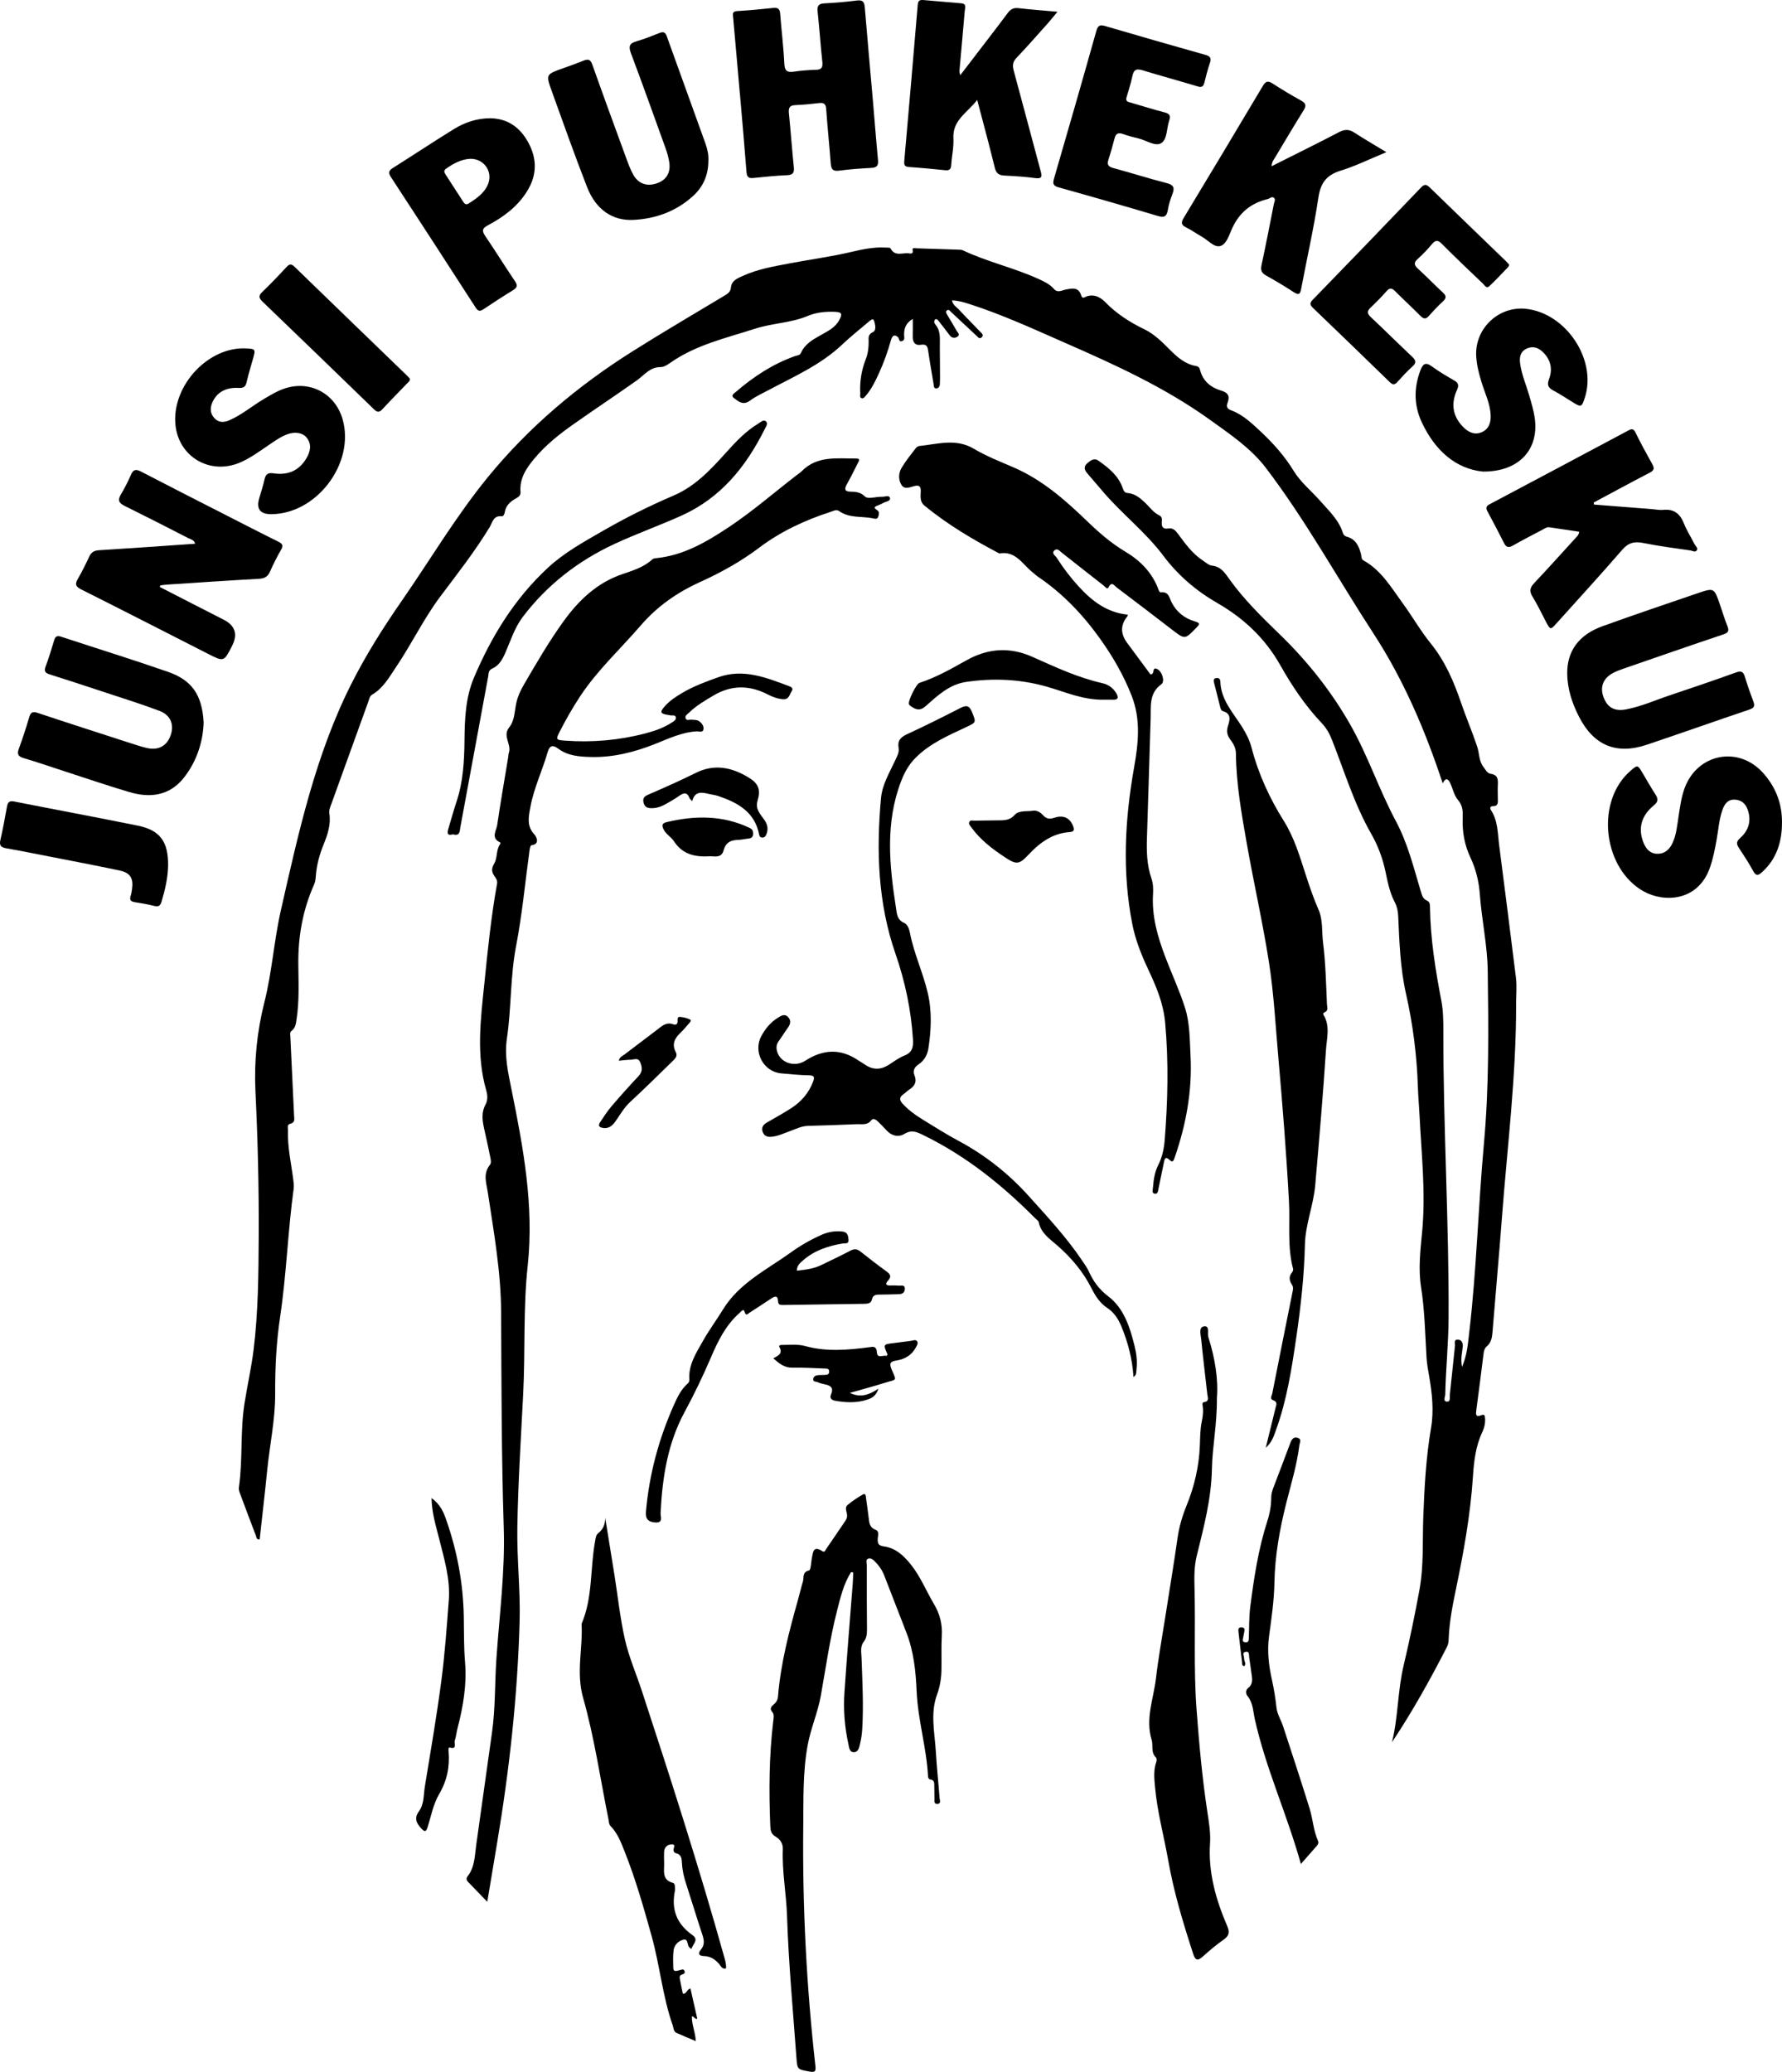 <?xml version="1.0" encoding="UTF-8"?> <svg xmlns="http://www.w3.org/2000/svg" id="Layer_2" data-name="Layer 2" viewBox="0 0 1124.17 1306.68"><g id="Layer_1-2" data-name="Layer 1"><g><path d="m878.11,1098.81c3.98-15.92,3.55-32.39,7.32-48.25,3.77-15.87,7.09-31.84,10.03-47.9,2.81-15.39,1.84-30.88,2.43-46.33.71-18.64,1.72-37.28,4.87-55.71,1.89-11.03.68-21.91-1.21-32.79-.68-3.94-1.41-7.9-1.64-11.87-.87-14.77-1.13-29.52-3.44-44.24-1.78-11.31-.47-22.99.64-34.41,2.43-24.88-.41-49.59-1.63-74.36-.29-5.82-.82-11.64-1.01-17.47-.64-19.81-3.1-39.32-7.49-58.72-3.64-16.07-4.19-32.67-4.94-49.15-.14-3.05-.69-5.8-2.14-8.57-3.12-5.95-4.46-12.54-5.81-19.04-1.77-8.57-4.74-16.58-9.09-24.18-10.64-18.61-16.82-39.12-24.62-58.93-1.6-4.05-3.47-7.57-6.59-10.86-10.36-10.92-18.77-23.46-26.11-36.48-9.57-16.99-23.11-29.66-39.62-39.16-13.53-7.79-24.91-17.54-34.26-30-11.03-14.71-25.72-26.03-37.65-39.93-3.47-4.04-6.95-8.06-10.39-12.12-1.73-2.03-2.19-4.14.07-6.12,2.06-1.8,4.39-3.61,7.11-1.69,6.42,4.53,12.6,9.42,15.3,17.23.61,1.76,1.11,3,3.15,3.17,4.62.39,7.91,3.18,11.09,6.22,2.87,2.74,5.15,6.14,8.9,7.91,1.94.92,1.62,2.82,1.51,4.4-.22,3.12,1.15,4.33,4.1,3.84,2.96-.49,4.53,1.21,6.1,3.33,4.55,6.15,9.01,12.42,15.53,16.74,1.93,1.28,3.91,3.14,6.02,3.37,5.74.64,8.16,4.69,11.09,8.77,9.15,12.73,20.25,23.57,31.53,34.51,17.41,16.87,32.55,35.83,44.7,57.24,11.07,19.52,18.06,40.83,28.54,60.43,7.6,14.21,11.26,29.33,15.77,44.37.73,2.44,1.3,4.8,3.95,5.94,1.87.8,1.86,2.57,1.88,4.26.3,19.91,3.44,39.44,7.18,58.94,1.21,6.33,1.26,12.94,1.25,19.42-.09,60.17,3.61,120.26,3.31,180.43-.08,16.18-1.76,32.27-2.11,48.43-.03,1.54-1.63,4.37,1.16,4.47,2.38.09,1.56-2.89,1.74-4.5,1.16-10.26,2.12-20.53,3.24-30.79.15-1.42-.89-3.91,1.77-3.82,2.32.08,3.31,1.98,3.13,4.3-.3,3.88-1.54,7.72-.44,12.92,3.2-7.55,3.68-14.49,4.48-21.27,4.68-39.73,5.7-79.75,9.32-119.56,3.3-36.28,2.87-72.55,2.4-108.86-.21-16.22-3.78-32.08-4.97-48.18-.61-8.23-2.42-15.9-5.96-23.4-3.58-7.58-5.13-15.77-4.89-24.26.12-4.19.35-8.2-2.93-11.99-2.5-2.88-3.26-7.22-4.99-10.82-1.58-3.29-3.22-2.77-4.66.32-10.96-33.24-24.71-65.4-43.71-94.56-22.62-34.71-42.59-71.17-67.73-104.23-9.61-12.63-22.72-21.37-35.42-30.51-28.18-20.27-59.52-34.55-91.12-48.4-20.12-8.82-40.07-18.04-61.04-24.73-3.3-1.05-6.64-2.01-10.56-2.18.5,2.97,2.87,4.18,4.42,5.86,4.4,4.78,9,9.37,13.5,14.05.89.93,2.28,1.89.92,3.32-1.41,1.48-2.37.03-3.29-.83-5.36-4.99-10.7-10.02-16.07-15.01-.69-.64-1.42-1.84-2.47-1.18-1.36.85-.52,2.05.07,3.04,1.94,3.3,3.96,6.55,5.83,9.88.64,1.14,2.42,2.52.56,3.76-1.58,1.05-3.5,1.02-4.89-.81-2.31-3.05-4.62-6.1-7-9.09-.46-.58-1.03-1.36-2.04-1.08-1.11,1.04-.79,2.41-.12,3.18,3.68,4.26,2.85,9.35,2.91,14.28.08,6.5.1,13,.13,19.5,0,1.33-.04,2.66-.11,3.99-.08,1.52-.89,2.72-2.4,2.69-1.54-.03-1.35-1.62-1.54-2.71-1.18-7.06-2.44-14.11-3.46-21.2-.4-2.81-1.27-4.13-4.43-3.63-3.9.61-5.38-1.64-5.28-5.34.1-3.48.02-6.97.02-10.94-4.17,2.38-5.52,5.74-5.47,9.98.02,1.38.69,3.27-1.17,3.95-2.28.84-1.79-1.63-2.67-2.43-2.34-2.14-3.72-.77-4.46,1.88-1.97,7.06-4.41,13.97-7.47,20.64-2.29,5-4.62,9.99-8.24,14.21-.73.85-1.51,2.13-2.78,1.74-1.46-.45-.8-1.99-.86-3.06-.43-7.43.78-14.62,3.47-21.53,1.36-3.48,1.82-7.06,1.83-10.76,0-2.49-.72-4.82,2.84-6.43,2.1-.95,1.36-5.05.4-7.38-.6-1.46-2.3.17-3.24.97-5.59,4.73-11.35,9.29-16.66,14.32-13.41,12.73-30.11,20.04-46.09,28.55-4.11,2.19-8.44,4.11-12.15,6.87-4.29,3.19-7.2.56-10.12-1.65-2.2-1.66.16-2.94,1.24-3.87,11.18-9.64,23.36-17.67,37.39-22.6,1.37-.48,2.95-.36,3.71-2.07,2.45-5.55,7.43-8.31,12.4-11.11,4.48-2.53,9.26-4.78,11.8-9.64,2.07-3.95,1.41-4.93-2.9-5.09-5.88-.21-11.6.3-17.12,2.63-10.55,4.43-22.2,4.49-32.95,7.96-18.47,5.96-37.67,10.22-53.94,21.73-1.73,1.22-3.92,2.56-5.89,2.54-6.77-.06-10.27,5.08-15,8.42-13.18,9.31-26.64,18.24-39.84,27.53-9,6.34-17.62,13.19-24.73,21.69-5.09,6.08-9.48,12.56-8.79,21.08.16,2.04-1.01,3.05-2.52,3.89-3.6,1.99-6.64,4.37-7.38,8.81-.17,1.05-.78,2.79-1.93,2.66-5.35-.6-5.85,3.94-7.69,6.97-9.28,15.25-20.27,29.27-30.97,43.51-10.54,14.03-18.09,29.91-27.88,44.4-4.36,6.45-8.12,13.45-15.18,17.59-1.59.93-1.84,2.73-2.39,4.26-7.83,21.61-15.62,43.23-23.43,64.84-.68,1.88-1.54,3.78-1.22,5.81,1.1,7.07-1.11,13.43-3.71,19.83-2.64,6.5-4.41,13.27-4.88,20.34-.11,1.63-.43,3.34-1.08,4.81-7.11,15.95-10.07,32.7-9.9,50.08.11,11.66.67,23.33-1.13,34.93-.41,2.62-.66,5.34-3.08,7.13-1.31.97-.88,2.39-.82,3.69.79,16.64,1.59,33.28,2.36,49.92.1,2.08.77,4.3-2.47,5.02-2.2.49-1.35,2.74-1.4,4.28-.33,10.4,2.02,20.52,3.33,30.75.25,1.97.53,4.02.26,5.96-3.67,26.91-4.53,54.1-8.56,80.98-2.4,15.98-3.17,32.16-3.1,48.34.07,16.25-3.42,32.11-5.02,48.18-1.45,14.57-3.17,29.12-4.76,43.64-2.11.22-1.98-1.33-2.34-2.27-3.45-9.02-6.85-18.06-10.21-27.11-.4-1.07-.72-2.32-.56-3.41,2.53-17.52.78-35.33,3.52-52.82,1.78-11.35,4.35-22.59,5.76-33.98,2.95-23.85,3.1-47.87,3.23-71.85.16-30.32-.58-60.63-2.05-90.92-.93-19.07.95-37.86,5.64-56.45,4.82-19.07,6.05-38.85,10.4-58,11.07-48.69,21.68-97.55,44.39-142.65,9.24-18.34,20.15-35.58,31.83-52.42,18.03-25.99,34.15-53.3,54.21-77.87,25.95-31.79,56.95-57.83,91.54-79.62,19.3-12.16,39-23.68,58.55-35.44,1.95-1.17,3.15-2.35,3.42-4.94.44-4.23,4.29-5.66,7.58-7.16,9.18-4.18,19.08-5.87,28.88-7.75,13.08-2.51,26.34-4.23,39.28-7.27,7.19-1.69,14.22-3.2,21.59-2.8,1.14.06,3.01-.08,3.3.49,2.72,5.35,7.52,2.68,11.46,3.13,1.23.14,3.12.7,2.49-2.18-.34-1.56,1.71-.99,2.73-.96,8.66.24,17.32.53,25.98.84.99.03,2.09,0,2.94.4,15.39,7.3,32.14,10.98,47.62,18.01,3.64,1.65,7.24,3.33,9.97,6.45,2.28,2.62,5.04.73,7.46.28,4.13-.77,7.97-1.63,9.65,3.73.26.84.77,1.9,2.17,1.18,5.08-2.59,9.75-.31,12.89,2.93,7.22,7.45,15.61,12.8,24.83,17.26,6.35,3.08,11.32,8.12,16.27,13.09,4.63,4.65,9.54,8.89,16.3,10.07,1.56.27,2.18,1.08,2.55,2.55,1.78,7.01,6.83,11.03,13.33,12.96,4.5,1.34,5.49,3.6,4.01,7.62-.88,2.41-.49,3.76,2.32,4.81,7.15,2.69,12.7,7.89,18.16,13,8.04,7.52,15.37,15.62,21.16,25.12,4.44,7.28,11.24,12.69,16.84,19.06,5.47,6.22,11.7,11.94,14.29,20.2.39,1.24,1.2,1.98,2.4,2.3,5.63,1.51,7.68,5.91,8.99,10.96.36,1.4,0,3.15,1.58,4.02,11.25,6.23,17.49,17.09,24.72,26.98,6.09,8.33,11.23,17.39,17.7,25.38,9.08,11.21,14.55,24.01,19.14,37.43,3.17,9.29,7.07,18.34,10.17,27.65,1.4,4.2.98,8.93,3.9,12.76,1.33,1.74,2.42,4.08,4.56,4.37,4.68.64,4.71,3.65,4.55,7.15-.13,2.83-.02,5.67,0,8.5.02,2.34.46,4.82-3.25,4.77-1.6-.02-1.86,1.27-1.06,2.5,4.42,6.76,4.18,14.62,5.16,22.14,3.62,27.75,7.07,55.52,10.55,83.28.71,5.65.12,11.32.13,16.97.11,45.07-5.54,89.75-8.94,134.58-1.82,24.08-4.02,48.13-5.95,72.21-.28,3.43-.8,6.58-3.57,8.96-1.33,1.14-1.82,2.67-2.04,4.41-1.48,11.9-3,23.8-4.58,35.68-.37,2.75-.59,4.88,3.33,3.29,2.01-.82,2.08.77,2.17,2.18.21,3.08-.54,5.94-1.83,8.71-4.17,8.92-5.2,18.37-5.84,28.12-1.59,24.12-5.92,47.89-10.86,71.54-2.11,10.12-4.03,20.25-4.43,30.62-.06,1.63-.26,3.42-.99,4.84-10.61,20.7-21.9,41.01-34.82,60.36Z"></path><path d="m307.39,1199.39c-4.59-4.75-8.35-8.7-12.16-12.59-1.16-1.19-1.09-2.39-.18-3.57,4.47-5.76,4.41-12.72,5.34-19.45,3.3-23.75,6.65-47.49,10-71.23,2.17-15.38,1.71-30.92,2.76-46.36,1.88-27.55,5.53-54.91,4.64-82.73-1.44-45.29-1.45-90.63-1.66-135.95-.12-25.46-4.6-50.36-8.37-75.37-.9-5.95-3.29-11.89,1.43-17.68,1.13-1.39.01-4.82-.45-7.25-1-5.23-2.27-10.42-3.38-15.63-1.09-5.1-1.77-10.09.97-15.06,1.48-2.69,1.24-6.02.42-8.84-6.48-22.4-3.5-44.95-1.2-67.45,2.15-21.03,4.25-42.08,8.02-62.91.42-2.32-.99-3.7-2.04-5.38-1.63-2.59-1.33-4.6.37-7.6,1.99-3.52.98-8.49,3.69-12.17.14-.19.02-.86-.15-.93-5.96-2.77-2.31-7.36-1.78-10.99,2.09-14.33,4.61-28.6,6.96-42.89.14-.82.07-1.71.35-2.47,1.98-5.33-4.16-10.66.19-16.06,3.63-4.51,3.37-10.34,4.58-15.65.94-4.14,2.69-7.87,4.79-11.47,7.78-13.38,15.58-26.78,24.59-39.35,9.72-13.57,21.42-24.93,37.88-30.41,6.58-2.19,13.31-4.38,18.65-9.25.55-.5,1.54-.61,2.35-.69,17.17-1.73,31.51-10.13,45.46-19.36,15.01-9.94,28.6-21.78,42.82-32.76,1.19-.91,2.48-1.72,3.53-2.77,9.79-9.89,22.32-7.87,34.35-7.95,3-.02,1.53,1.82.94,3-2.24,4.46-4.46,8.94-6.9,13.28-1.76,3.12-1.25,4.63,2.5,4.63,3.22,0,6.27.44,8.76,2.88,1.28,1.26,3.06,1.09,4.75.91,2.15-.23,4.31-.63,6.46-.58,1.65.04,4.32-1.32,4.77.88.39,1.93-2.53,2.07-4.04,2.92-1.01.57-2.09,1.03-3.16,1.5-1.72.75-4.08,1.17-.75,3.27,1.41.89.98,2.81.48,4.17-.62,1.7-2.33,1.05-3.49.82-7.08-1.39-14.76.04-21.19-4.56-1.65-1.18-3.54-.05-5.27.51-16.11,5.21-31.43,12.31-44.91,22.48-11.69,8.82-24.28,15.81-37.46,21.78-14.5,6.56-27.06,15.35-37.49,27.44-12.7,14.73-27.13,27.98-37.97,44.31-4.79,7.22-9.08,14.73-13.02,22.44-2.65,5.18-2.58,5.43,3.49,5.86,16.91,1.21,33.61-.21,50.05-4.47,5.82-1.51,11.5-3.41,16.62-6.66,1.39-.88,3.38-1.81,3.04-3.59-.34-1.8-2.57-.9-3.93-1.33-.47-.15-.99-.16-1.48-.25-4.4-.76-4.76-1.72-1.76-5.2,3.08-3.58,7.01-6.13,11.02-8.52,7.19-4.28,14.98-7.16,22.84-9.96,16.03-5.71,30.43.28,44.98,5.7,1.47.55,2.45,1.5,1.45,2.99-1.39,2.06-1.71,5.38-5.31,5.17-3.55-.21-6.77-1.43-9.93-3.06-11.48-5.92-22.85-6-34.15.7-5.46,3.24-10.92,6.41-15.49,10.87-1.01.98-2.77,1.9-2.05,3.63.65,1.55,2.36.61,3.6.74,1.64.17,3.36-.05,4.83.95,1.78,1.2,3.04,3,2.79,5.01-.31,2.44-2.68,1.34-4.13,1.41-9.56.49-18.01,4.66-26.65,8.06-13.16,5.17-26.55,8.56-40.85,8.1-7.13-.23-13.93-.77-19.91-5.18-3.24-2.39-5.41-2.61-6.85,2.4-3.31,11.5-8.61,22.39-10.78,34.25-1.1,6.01-2.6,12.03,2.54,17.44.86.91,4.09,6.07-2.03,6.79-.48.06-.9,2.02-1.06,3.13-2.77,20.12-4.64,40.42-8.48,60.34-3.74,19.37-2.94,39.04-5.8,58.35-1.64,11.12.69,21.28,2.84,31.9,7.43,36.74,14.37,73.54,10.27,111.44-2.89,26.7-1.48,53.6-2.83,80.39-1.42,28.28-3.26,56.55-3.71,84.88-.31,19.68,1.98,39.29,1.44,58.95-1.29,47.2-6.48,94.01-14.32,140.55-1.96,11.65-3.89,23.3-6.07,36.34Z"></path><path d="m711.53,387.65c-.27.81-.29,1-.39,1.12q-6.51,7.99-.08,16.68c5.02,6.77,10.04,13.55,14.68,19.82,3.14.2.59-5.16,4.39-3.26,3.06,1.52,4.9,7.8,2.54,9.49-7.91,5.68-6.54,13.89-6.79,21.73-.78,24.98-1.5,49.95-2.32,74.93-.29,8.71-.1,17.31,2.78,25.68,1.09,3.18,1.26,6.59,1.05,9.9-.9,14.17,2.99,27.37,7.96,40.35,3.99,10.41,8.7,20.58,12.12,31.17,3.18,9.85,3.05,20.35,3.58,30.63,1.13,22.1-2.82,43.42-10.04,64.24-.7,2.03-1.22,3.28-3.21,1.39-2.89-2.75-3.17-.11-3.58,1.75-1.21,5.53-2.25,11.09-3.43,16.62-.3,1.39-.41,3.41-2.53,2.91-1.73-.41-1.06-2.25-.96-3.44.42-4.98,1.03-9.97,3.33-14.51,2.54-5.01,3.68-10.35,4.12-15.86,1.96-24.59,2.51-49.1.31-73.81-1.13-12.66-5.76-23.24-10.88-34.16-4.25-9.06-7.94-18.39-9.87-28.22-6.46-32.92-4.71-65.84,1.1-98.61,2.71-15.29,4.37-30.33-1.46-45.27-5.17-13.25-12.2-25.32-20.56-36.91-10.86-15.05-23.41-28.05-38.75-38.41-1.1-.74-2.02-1.73-3.08-2.54-6.49-4.96-10.71-13.93-21.11-11.98-16.65-8.8-32.85-18.29-47.4-30.35-2.85-2.37-2.3-5.72-2.19-8.84.11-3.18-1.02-4.17-4.18-3.32-2.63.71-5.97,2.29-7.86-.57-2.21-3.34-2.07-7.55-.04-10.97,2.53-4.28,5.73-8.16,8.74-12.14.56-.74,1.54-1.53,2.4-1.61,11.56-1.14,23.05-5.03,34.48,1.77,7.83,4.65,16.44,8.04,24.84,11.65,18.1,7.79,32.58,20.48,46.52,33.94,7.44,7.18,15.13,13.91,24.12,19.26,9.3,5.53,16.82,13.05,20.79,23.49.36.95.7,2.29,1.74,2.18,4.9-.55,5.22,3.4,6.73,6.37,3.11,6.11,8.2,10.1,14.68,11.97,3.65,1.05,2.86,1.95.86,4.02-7.24,7.45-7.15,7.45-15.3,1.18-11.6-8.93-23.24-17.82-34.93-26.63-1.46-1.1-3.12-4.17-5.15-.02-.78,1.59-2.23-.52-3.13-1.22-8.8-6.84-17.55-13.76-26.31-20.66-1.4-1.1-2.89-3.11-4.69-1.45-2.04,1.87.55,3.21,1.4,4.54,4.12,6.47,8.74,12.56,13.93,18.22,8.38,9.14,17.81,16.47,31.05,17.78Z"></path><path d="m536.91,991.45c-4.77,7.5-6.73,16.08-8.9,24.54-4.51,17.6-7.01,35.59-10.2,53.44-1.9,10.66-6.39,20.65-8.33,31.33-3.09,17-2.57,34.17-2.75,51.31-.54,50.36,2.04,100.57,7.64,150.62.37,3.34.08,4.49-3.73,3.77-7.39-1.39-7.66-1.15-8.19-8.4-2.17-29.87-4.97-59.68-5.95-89.65-.46-14.07-3.21-28.08-2.65-42.28.13-3.42-1.7-6.19-4.57-7.83-2.76-1.58-3.22-3.73-3.34-6.61-.9-22.16-.79-44.27,1.87-66.32.24-1.96.74-4.06-.7-5.78-1.67-1.99-.65-3.28.91-4.57,1.6-1.32,2.61-2.89,2.78-5.08,1.7-20.84,6.94-40.96,12.61-60.99,1.09-3.84,1.94-7.76,3.12-11.57.76-2.47-.64-5.92,3.87-6.96,1.14-.26,1.24-5.12,1.77-7.87.72-3.74.98-8.03,6.61-4.25,1.52,1.02,1.96-.76,2.52-1.56,3.98-5.75,7.86-11.56,11.81-17.33.77-1.13,1.33-2.27,1.28-3.68-.09-2.23-1.81-4.82.32-6.61,2.91-2.45,6.15-4.58,9.45-6.5,2.07-1.2,1.99.92,2.17,2.11.6,4.12,1.14,8.25,1.66,12.38.39,3.14.46,6.21,4.31,7.64,2.65.98,1.47,3.82,1.4,5.81-.11,2.99.54,4.24,3.96,4.71,7.34,1,12.51,5.86,16.96,11.43,6.07,7.61,9.68,16.66,14.59,24.95,3.71,6.27,5.34,12.66,4.93,19.89-.4,7.14-.09,14.32-.22,21.49-.09,5.35-.91,10.57-2.78,15.66-4.39,11.92-1.46,24.07-.76,36.12.57,9.8,1.64,19.57,2.38,29.37.09,1.25,1.08,3.36-1.4,3.48-2.36.11-1.78-1.93-1.84-3.3-.09-2.5,0-5-.12-7.5-.09-1.89.44-4.19-2.53-4.61-1.21-.17-1.4-1.29-1.45-2.32-.99-17.99-6.4-35.39-7.17-53.38-.54-12.73-1.86-25.22-6.55-37.18-4.67-11.94-9.25-23.91-13.92-35.85-1.29-3.29-3.27-6.18-5.78-8.67-1.19-1.19-2.64-2.52-4.33-1.85-1.74.69-.87,2.65-.87,4.03-.02,13.49.03,26.99.14,40.49.02,2.88-.19,5.5-2.1,7.97-2.33,3-1.45,6.72-1.33,10.18.51,14.81,1.32,29.63.45,44.45-.18,3.14-.59,6.32-1.34,9.37-.56,2.31-.99,5.62-4.05,5.57-2.85-.05-2.95-3.31-3.42-5.43-2.34-10.63-3.16-21.46-2.43-32.28,1.55-22.93,3.47-45.83,5.23-68.74.17-2.28.21-4.57.31-6.86-.44-.09-.87-.18-1.31-.27Z"></path><path d="m457.97,1241.47c-2.35.45-3.03-1.24-3.87-2.29-2.63-3.26-5.68-5.47-10.06-5.56-3.02-.06-4.04-1.5-1.92-4.01,2.49-2.95,2.12-5.93,1-9.32-3.56-10.75-6.82-21.59-10.33-32.36-1.35-4.14-2.33-8.33-2.56-12.67-.16-2.91-.23-5.71-3.88-6.54-.79-.18-1.32-.77-1.48-1.77-.21-1.38,2.01-4.14-1.62-3.76-2.54.27-4.18,2.07-4.31,4.76-.11,2.33-.03,4.66.03,6.99.13,4.94-1.56,10.67,5.59,12.54.99.26,1.21,1.5,1.22,2.55,0,.83.14,1.7-.02,2.49-2.4,11.72,1.19,20.95,11.07,27.87,4.31,3.02.13,5.64-.64,8.83-.73-.6-1.1-.85-1.4-1.16-1.46-1.5-.51-5.62-3.72-4.79-2.96.77-5.69,3.24-6.13,6.66-.46,3.61-.31,7.31-.22,10.97.07,3.24,2.23,1.92,3.95,1.65,1.04-.16,2.39-1.14,3.1.34.66,1.4-.3,2.05-1.61,2.43-1.85.53-1.35,2.12-1.15,3.33.5,2.94,1.18,5.84,1.78,8.74,2.62.14,2.35-2.9,4.79-3.26,1.43,6.3,2.87,12.66,4.31,19.03-1.74.47-1.78-1.49-3.41-1.56-.23,5.1,2.22,9.82,2.43,15.66-4.4-1.87-8.3-3.46-12.13-5.19-1.96-.89-1.81-3.06-2.39-4.73-6.41-18.3-8.12-37.71-13.3-56.31-5.01-17.97-10.11-35.9-17.01-53.26-2.27-5.7-4.43-11.54-8.85-16.08-1.17-1.21-1.06-2.74-1.35-4.18-5.17-25.62-8.91-51.64-16.01-76.7-4.56-16.08-.12-31.21-.97-46.72,7.16-16.73,5.31-34.93,8.55-52.29.33-1.77.42-3.67,2.03-4.95,3.13-2.48,4.37-5.74,4.3-9.77,1.96,12.09,3.93,24.18,5.86,36.28,2.17,13.65,3.59,27.46,6.67,40.9,2.52,10.96,7.09,21.44,10.62,32.18,18.35,55.82,36.3,111.77,52.12,168.37.62,2.2,1.18,4.4.92,6.64Z"></path><path d="m798.5,913.05c2.25-9.15,4.22-17.18,6.19-25.22.47-1.92,1.41-3.72-1.59-4.78-2.25-.79-.75-2.9-.46-4.36,4.15-21.07,8.35-42.13,12.6-63.18.37-1.84.92-3.61-.21-5.29-1.75-2.62-2.1-5.13.03-7.74.47-.58.86-1.61.68-2.27-3.74-14.04-1.83-28.44-2.6-42.65-1.63-30.11-4.01-60.15-6.66-90.17-1.81-20.39-2.85-40.85-6.05-61.12-3.94-25-9.57-49.68-13.95-74.59-3.29-18.7-6.62-37.41-6.8-56.47-.03-3.67-1.75-6.39-3.69-9.02-1.96-2.66-2.35-5.11-1.34-8.34,1.11-3.55,2.39-7.72-3.13-9.34-1.02-.3-1.42-1.29-1.68-2.32-1.29-5.17-2.65-10.32-3.92-15.49-.32-1.29-.64-2.76,1.37-3.07,1.74-.27,2.52.74,2.57,2.26.36,11.65,8.18,19.72,13.85,28.79,2.56,4.11,4.63,8.22,5.88,13.01,4.26,16.38,11.3,31.68,20.26,45.97,6.67,10.63,10.08,22.4,13.89,34.09,2.42,7.43,4.89,14.8,8.07,21.99,2.84,6.42,1.96,13.76,2.83,20.67,1.61,12.9,1.91,25.91,2.46,38.89.07,1.79,1.19,4.11-1.56,5.16-.76.29-.97.98-.59,1.6,4.3,6.99,2.03,14.65,1.56,21.83-1.87,28.58-4.32,57.12-6.81,85.65-1.1,12.61-6.19,24.6-6.49,37.34-.46,19.69-2.61,39.2-5.46,58.65-2.9,19.76-5.94,39.52-12.82,58.4-1.33,3.65-2.39,7.54-6.44,11.12Z"></path><path d="m715.05,868.43c-.68-11.24-3.45-21.79-7.66-31.98-1.95-4.72-4.63-8.79-8.99-11.66-4.61-3.04-7.47-7.62-9.87-12.37-5.27-10.44-12.63-19.09-21.35-26.78-4.77-4.21-10.48-7.78-11.89-14.82-.19-.97-1.47-1.73-2.29-2.55-20.76-20.92-43.5-39.15-70.16-52.22-4.27-2.1-7.55-3.8-12.25-.96-3.87,2.34-8.07,1.28-11.33-2.21-1.71-1.82-3.4-3.67-5.2-5.39-1.21-1.15-3.14-2.66-4.32-1.08-2.53,3.41-5.92,2.43-9.08,2.57-10.32.44-20.65.8-30.97,1.07-4.14.11-7.69,2.01-11.43,3.34-3.76,1.34-7.39,3.11-11.42,3.53-2.5.26-4.69-.31-5.67-2.99-.97-2.65.1-4.51,2.39-5.85,5.31-3.11,10.74-6.04,15.89-9.4,6.12-4,10.73-9.36,13.4-16.31,1.09-2.84,1.13-4.16-2.6-4.22-5.82-.09-11.63-.71-17.43-1.21-11.19-.98-17.91-13.6-12.53-23.54,2.49-4.6,5.74-8.6,10.22-11.4,2.08-1.3,4.44-3.02,6.72-.51,2.01,2.21,1.35,4.54-.3,6.81-1.95,2.69-3.67,5.54-5.63,8.22-1.27,1.74-1.68,3.49-1.3,5.61,1.4,7.73,10.84,11.45,18.03,6.81,11.24-7.26,22.36-7.84,33.58-.09,1.23.85,2.59,1.52,3.81,2.39,5.08,3.6,10.14,3.62,15.35.23,3.21-2.09,6.38-4.42,9.89-5.81,5.09-2.01,5.56-5.63,5.27-10.3-1.17-18.42-4.96-36.38-10.97-53.7-11.14-32.08-12.21-64.91-9.19-98.22.79-8.73,5.33-16.03,8.86-23.71,1.19-2.58,2.76-5.1,2.25-8.03-.79-4.55,1.22-6.76,5.26-8.63,11.33-5.24,22.51-10.81,33.62-16.52,3.78-1.94,5.76-1.73,7.44,2.56,2.57,6.52,2.83,6.4-3.68,9.45-11.31,5.29-22.79,10.22-31.86,19.28-4.23,4.22-6.96,9.05-9.12,14.63-10.2,26.37-7.52,53.15-3.32,80.06.59,3.76.65,7.51,5.06,9.46,2.28,1.01,3.25,3.79,3.73,6.27,2.5,12.96,8.19,24.97,11.22,37.78,2.77,11.71,2.23,23.47.43,35.21-.62,4.04-2.66,7.65-6.11,9.95-2.8,1.87-3.82,4.09-2.63,7.08,1.6,4.01.11,6.64-3.21,8.8-1.39.9-2.55,2.14-3.91,3.1-2.53,1.79-2.44,3.66-.47,5.81,3.86,4.22,8.48,7.49,13.32,10.44,7.25,4.42,14.42,9,21.91,13,16.92,9.05,31.64,20.68,44.5,34.97,11.81,13.13,23.83,26.03,33.69,40.75,1.48,2.21,3.09,4.39,4.18,6.8,2.84,6.29,6.49,11.25,12.35,15.73,9.65,7.37,13.44,19.12,16.34,30.72,1.26,5.02,1.96,10.15,1.31,15.35-.2,1.59.18,3.4-1.91,4.69Z"></path><path d="m767.67,881.66c.15,16.94-2.89,30.77-3.14,44.71-.34,18.9-5.15,36.81-9.58,54.89-1.64,6.68-1.58,13.54-1.39,20.38.7,25.47-.63,50.98,1.28,76.41,1.62,21.58,3.55,43.14,6.81,64.56,1,6.6,2.14,13.28,1.7,19.87-1.22,18.51,3.71,35.62,10.86,52.28,1.7,3.96,1.08,6.16-2.41,8.59-4.63,3.22-8.94,6.94-13.16,10.7-3.35,2.99-4.7,1.95-5.95-1.89-6.28-19.32-12.18-38.72-15.7-58.78-2.7-15.4-6.91-30.53-8.32-46.15-.48-5.28-1.1-10.65.72-15.84.44-1.25.44-2.41-.39-3.26-3.1-3.16-1.42-7.35-2.47-10.77-4.12-13.41,1.19-25.98,2.7-38.84,1.56-13.38,4.01-26.66,6.08-39.99,2.51-16.11,5.22-32.2,7.5-48.34,1.01-7.18,3.03-14.07,5.71-20.64,4.96-12.16,7.86-24.62,8.39-37.72.21-5.12.2-10.55,1.21-15.25.82-3.85,1.12-7.15.43-10.82-.13-.69.2-1.38.98-1.48,3.56-.47,2.32-3.01,2.1-4.97-1.28-11.58-2.75-23.15-3.86-34.74-.27-2.83-1.82-7.59,1.87-8.08,3.72-.49,1.86,4.35,2.62,6.74,4.32,13.43,6.39,27.2,5.4,38.44Z"></path><path d="m466.7,58.74c-1.39-15.92-2.76-31.84-4.21-47.75-.19-2.12-.69-3.81,2.52-4,7.64-.46,15.26-1.18,22.88-1.99,3.06-.32,4.06.79,4.29,3.78.79,10.45,2.12,20.88,2.61,31.34.22,4.64,1.79,5.69,6.01,5.07,4.6-.67,9.28-1.05,13.93-1.16,3.61-.09,4.4-1.52,4.04-4.94-1.14-10.59-1.83-21.23-2.98-31.81-.41-3.74.73-4.99,4.45-5.17,6.81-.32,13.62-.96,20.39-1.79,3.48-.42,4.62.76,4.9,4.14,1.65,20.07,3.5,40.13,5.24,60.19,1.05,12.1,1.96,24.22,3.12,36.31.33,3.42-.7,4.76-4.2,4.93-6.81.34-13.63.86-20.39,1.74-3.82.5-4.95-.85-5.22-4.42-.85-11.45-2.09-22.87-2.87-34.33-.23-3.38-1.43-4.25-4.58-3.87-4.95.6-9.94,1.07-14.92,1.28-3.57.15-4.38,1.71-4.04,5.06,1.15,11.26,1.92,22.55,3.09,33.8.36,3.49-.21,5.16-4.18,5.33-7.14.3-14.27,1.04-21.39,1.77-3.01.31-4.02-.71-4.26-3.76-1.28-16.6-2.77-33.17-4.19-49.76-.01,0-.03,0-.04,0Z"></path><path d="m100.81,370.18c13.42,6.88,26.81,13.79,40.25,20.62q10.96,5.57,5.35,16.54c-5.2,10.17-5.18,10.12-15.43,4.89-26.53-13.53-53.04-27.09-79.66-40.45-3.48-1.75-4.24-3.24-2.25-6.65,2.68-4.59,5.02-9.39,7.28-14.21,1.3-2.76,3.14-3.72,6.19-3.91,20.09-1.23,40.17-2.69,60.56-4.09-.62-2.48-2.82-2.77-4.4-3.58-13.32-6.83-26.65-13.65-40.07-20.28-3.51-1.73-4.59-3.52-2.42-7.14,2.39-3.99,4.52-8.16,6.37-12.43,1.48-3.43,3.14-3.77,6.38-2.08,18,9.36,36.09,18.53,54.16,27.76,10.81,5.52,21.6,11.09,32.48,16.45,2.73,1.35,3.21,2.51,1.64,5.22-2.58,4.45-4.88,9.09-6.98,13.79-1.42,3.19-3.51,4.21-6.94,4.4-19.45,1.08-38.88,2.41-58.31,3.68-1.32.09-2.63.34-3.94.52-.09.32-.17.64-.26.96Z"></path><path d="m605.75,47.47c5.66-7.38,10.7-13.94,15.72-20.51,4.75-6.22,9.56-12.39,14.2-18.69,1.74-2.37,3.61-3.49,6.7-3.14,7.89.9,15.82,1.49,24.72,2.29-2.34,2.82-4.13,5.11-6.06,7.27-6.55,7.32-13.01,14.71-19.79,21.82-2.45,2.57-2.6,4.87-1.73,8.07,5.74,21.04,11.25,42.14,16.95,63.18.93,3.43,1.05,5.17-3.5,4.55-6.43-.88-12.93-1.26-19.42-1.59-3.5-.18-5.14-1.47-6.01-5.07-3.37-13.87-7.14-27.65-11.07-42.62-6.26,8.12-15.64,12.67-15.01,24.24.3,5.59-1.04,11.26-1.37,16.91-.16,2.71-1.31,3.41-3.78,3.17-7.63-.75-15.25-1.51-22.9-2.03-2.8-.19-3.15-1.41-2.93-3.85,2.9-32.85,5.74-65.71,8.49-98.58.22-2.58,1.4-3.04,3.52-2.86,7.96.69,15.93,1.38,23.89,2.05,3.65.31,2.39,2.97,2.23,4.88-1.06,12.61-2.23,25.22-3.34,37.83-.04.47.16.95.49,2.68Z"></path><path d="m1005.56,318.21c12.23.96,24.47,1.93,36.7,2.89,2.32.18,4.68.71,6.96.47,6.85-.73,10.68,2.47,13.11,8.62,1.77,4.46,4.44,8.55,6.58,12.87.64,1.28,2.39,2.51,1.56,3.93-.93,1.6-2.77.35-4.12.15-9.88-1.44-19.8-2.69-29.57-4.67-5.61-1.14-9.47-.3-13.43,4.29-13.59,15.73-27.67,31.03-41.56,46.5-3.59,4-3.8,3.99-6.35-.8-2.89-5.43-5.48-11.05-8.71-16.27-2.21-3.58-1.39-5.8,1.27-8.62,8.8-9.3,17.33-18.85,25.97-28.3.89-.97,1.98-1.8,2.28-3.92-6.28-.93-12.57-1.87-18.85-2.81-1.63-.24-2.86.75-4.16,1.43-6.32,3.34-12.69,6.6-18.9,10.13-2.62,1.49-4.14,1.15-5.49-1.53-3.38-6.67-6.84-13.31-10.4-19.89-1.16-2.15-1.17-3.38,1.28-4.67,29.26-15.48,58.46-31.05,87.67-46.61,1.85-.99,3.06-1.16,4.25,1.23,3.39,6.85,7.03,13.59,10.78,20.26,1.56,2.78.72,3.96-1.88,5.31-11.78,6.12-23.45,12.45-35.15,18.71.06.43.11.86.17,1.29Z"></path><path d="m802.19,104.83c14.63-7.36,28.65-14.24,42.48-21.47,3.53-1.84,6.28-1.95,9.61.21,6.38,4.13,12.97,7.95,20.3,12.4-10.17,4.19-19.29,8.69-28.88,11.67-8.89,2.76-12.62,7.72-14,16.97-2.87,19.24-7.23,38.26-10.83,57.4-.62,3.29-1.32,4.46-4.64,2.29-5.71-3.73-11.58-7.22-17.53-10.55-2.77-1.55-3.57-3.26-2.89-6.42,2.75-12.85,5.26-25.76,7.8-38.66.25-1.25,1.21-2.78.16-3.8-1.36-1.33-2.71.34-4.06.67-10.68,2.55-18.14,8.76-22.63,18.95-1.76,4-3.49,9.74-7.37,10.7-3.87.96-7.69-3.78-11.57-5.94-3.34-1.85-6.45-4.18-9.88-5.83-3.4-1.63-3.14-3.32-1.42-6.16,16.69-27.63,33.31-55.3,49.81-83.05,1.79-3.01,3.22-3.45,6.17-1.54,5.86,3.8,11.88,7.39,17.99,10.78,3.03,1.68,3.41,3.18,1.55,6.15-6.18,9.88-12.1,19.92-18.09,29.91-.82,1.37-1.97,2.61-2.08,5.32Z"></path><path d="m988.68,424.82c-.17-14.06,7.22-24.46,22.12-29.84,20.02-7.23,40.19-14.06,60.35-20.92,10.16-3.46,10.22-3.31,13.81,7.03,1.58,4.56,2.93,9.2,4.73,13.67,1.18,2.93.8,4.22-2.43,5.3-21.14,7.1-42.2,14.42-63.27,21.7-2.04.7-4.07,1.49-5.99,2.46-6.38,3.22-8.73,8.59-6.62,14.86,2.32,6.9,6.86,9.72,14.29,8.33,9.69-1.82,18.69-5.9,27.99-9,13.89-4.64,27.76-9.36,41.54-14.33,3.47-1.25,4.64-.31,5.6,2.88,1.57,5.25,3.42,10.43,5.34,15.57,1.06,2.83.36,3.99-2.6,4.99-21.6,7.28-43.08,14.91-64.68,22.17-19.17,6.44-33.48.45-42.74-17.66-4.36-8.52-7.33-17.5-7.44-27.22Z"></path><path d="m128.47,455.48c-.32,11.51-3.95,24.22-12.47,35-9,11.38-21.23,12.96-34.36,9.07-13.56-4.02-26.95-8.59-40.41-12.95-8.7-2.82-17.35-5.83-26.11-8.43-3.48-1.03-4.58-2.32-3.24-5.94,2.43-6.55,4.57-13.22,6.56-19.92.92-3.1,2.11-3.79,5.34-2.71,19.72,6.58,39.52,12.93,59.3,19.33,3.16,1.02,6.34,2.06,9.57,2.8,7.3,1.67,12.65-1.28,15.02-8.06,2.33-6.66-.01-12.71-7.11-15.37-11.98-4.49-24.22-8.3-36.38-12.32-10.9-3.61-21.81-7.18-32.75-10.63-2.73-.86-3.82-1.89-2.67-4.95,2.04-5.45,3.76-11.02,5.41-16.61.74-2.51,1.9-3.06,4.36-2.25,22.44,7.39,45.02,14.38,67.34,22.13,15.17,5.27,21.6,14.46,22.59,31.8Z"></path><path d="m446.88,101.59c-.11,9.09-3.33,16.2-9.52,21.88-10.64,9.77-23.52,14.45-37.68,15.21-13.34.72-23.79-6.54-29.32-20.68-7.81-20-14.97-40.27-22.26-60.47-3.84-10.63-3.69-10.66,7.07-14.47,4.39-1.56,8.79-3.11,13.11-4.86,2.99-1.21,4.31-.5,5.43,2.67,6.95,19.62,14.12,39.16,21.28,58.71,1.31,3.59,2.64,7.23,4.48,10.55,3.21,5.82,8.72,7.65,14.98,5.46,5.96-2.08,8.78-6.74,7.74-13.33-.46-2.94-1.27-5.86-2.28-8.66-7.22-20.06-14.41-40.12-21.9-60.08-1.61-4.29-.96-6.23,3.53-7.48,4.95-1.38,9.74-3.4,14.55-5.25,2.3-.89,3.6-.56,4.52,2.01,8.14,22.73,16.45,45.4,24.57,68.14,1.28,3.59,1.92,7.42,1.7,10.68Z"></path><path d="m710.53,61.9c-.37,2.27,1.35,2.4,2.76,2.81,7.19,2.1,14.34,4.35,21.59,6.23,3.09.8,3.7,2.26,2.74,5.01-1.69,4.85-1.19,11.78-4.92,14.23-3.86,2.53-9.58-1.74-14.53-2.89-3.24-.75-6.48-1.59-9.59-2.73-3.01-1.1-4.65-.48-5.47,2.74-1.14,4.51-2.43,8.99-3.86,13.42-.99,3.07-.12,4.41,3.06,5.26,11.24,3.04,22.35,6.6,33.63,9.47,4.44,1.13,5.24,2.93,3.69,6.91-1.26,3.24-2.34,6.63-2.9,10.06-.68,4.15-2.3,4.98-6.35,3.77-20.73-6.18-41.53-12.16-62.37-17.97-3.44-.96-4.08-2.17-3.11-5.5,9.02-31,17.97-62.02,26.69-93.1,1.07-3.82,2.47-4.12,5.83-3.13,20.92,6.14,41.87,12.17,62.86,18.07,3.11.87,4.11,1.96,2.98,5.18-1.43,4.07-2.43,8.3-3.51,12.49-.63,2.45-1.75,3.02-4.31,2.24-11.46-3.47-23.04-6.59-34.49-10.1-3.81-1.17-5.73-.64-6.58,3.59-.94,4.72-2.54,9.31-3.85,13.95Z"></path><path d="m952.09,166.98c-.28.59-.38,1.12-.69,1.44-3.93,4.07-7.76,8.24-11.89,12.1-1.83,1.71-2.99-.68-4.04-1.67-8.68-8.26-17.38-16.5-25.82-25.01-2.51-2.53-3.98-2.63-6.25.06-2.78,3.3-5.76,6.5-8.99,9.35-2.8,2.47-2.25,4.05.21,6.3,5.28,4.83,10.25,9.99,15.5,14.84,2.14,1.97,2.63,3.4.26,5.59-3.17,2.93-6.16,6.09-9.02,9.33-1.99,2.25-3.42,1.76-5.3-.12-5.29-5.29-10.78-10.38-16.08-15.67-1.95-1.94-3.33-2.06-5.25.09-3.21,3.6-6.57,7.07-10.09,10.37-2.45,2.29-2.15,3.86.19,6.06,8.73,8.21,17.23,16.66,25.96,24.88,2.39,2.25,2.98,3.81.2,6.26-3.36,2.96-6.39,6.31-9.4,9.65-1.7,1.89-2.92,2.05-4.84.18-16.1-15.67-32.26-31.27-48.47-46.82-1.97-1.89-2.19-3.04-.13-5.16,22.84-23.5,45.61-47.07,68.27-70.75,2.28-2.38,3.53-2,5.58,0,15.98,15.54,32.05,31,48.08,46.49.7.68,1.32,1.44,2,2.19Z"></path><path d="m309.1,74.57c11.31.15,19.07,5.82,24.29,15.53,5.52,10.27,5.31,20.41-.76,30.32-6.01,9.81-14.96,16.42-24.9,21.7-3.66,1.95-3.77,3.56-1.57,6.8,6.36,9.34,12.3,18.96,18.64,28.32,1.84,2.72,1.55,4.12-1.18,5.79-6.24,3.82-12.38,7.81-18.46,11.89-2.23,1.5-3.48,1.58-5.11-.95-17.66-27.39-35.41-54.72-53.24-82-1.66-2.54-2.07-4.08.9-5.95,12.95-8.14,25.68-16.63,38.7-24.65,6.86-4.22,14.45-6.75,22.67-6.78Zm-12.31,25.58c-5.89.26-10.77,3-15.44,6.26-1.77,1.23-.96,2.56-.13,3.85,3.59,5.57,7.17,11.15,10.81,16.69.81,1.23,1.69,2.63,3.56,1.43,4.76-3.06,9.49-6.19,12-11.55,3.77-8.03-1.91-16.74-10.8-16.68Z"></path><path d="m935.53,297.41c-17.22-1.71-30.31-13.33-38.61-31.1-4.95-10.6-5.07-21.51-.94-32.54,1.56-4.18,3.19-5.72,7.38-2.65,4.42,3.24,9.18,6.05,13.94,8.77,2.75,1.57,3.16,3.12,1.84,6.03-3.9,8.59-2.86,16.55,3.95,23.42,3.28,3.31,7.19,5.2,11.7,3.21,4.49-1.98,5.82-6.08,5.59-10.78-.35-7.3-3.64-13.8-5.72-20.61-1.66-5.44-3.1-10.89-3.41-16.59-.94-17.45,14.23-31.75,31.56-29.79,25.41,2.88,44.81,32.42,36.91,56.23-1.91,5.77-2.25,5.9-7.31,2.82-4.12-2.51-8.12-5.24-12.38-7.48-3.38-1.78-4.26-3.54-2.79-7.41,2.37-6.23,1-12.17-3.94-16.93-2.84-2.74-6.2-3.94-10.05-2.23-4.02,1.79-4.8,5.22-4.32,9.16.86,7.01,3.73,13.45,5.68,20.16,1.35,4.63,2.76,9.24,3.5,14.03,3.07,19.89-9.38,34.41-32.61,34.28Z"></path><path d="m1124.17,518.74c-.03,12.13-3.3,22.93-12.66,31.36-2.49,2.25-3.82,2.33-5.55-.85-2.7-4.96-5.81-9.7-8.93-14.42-1.59-2.41-1.87-4,.64-6.21,4.77-4.22,7.02-9.58,5.41-16.14-1.09-4.44-3.36-7.66-8.21-8.14-5.01-.49-7.12,2.95-8.45,6.94-2.01,6.03-2.41,12.4-3.55,18.62-1.05,5.74-2.16,11.44-4.06,16.98-7.44,21.7-29.03,22.51-42,15.23-24.87-13.96-30.28-54.27-10.06-74.27.59-.59,1.2-1.15,1.83-1.7,4.44-3.85,4.5-3.84,7.51,1.18,2.74,4.57,5.32,9.24,8.23,13.7,1.89,2.88,1.76,4.63-1.11,6.99-7.72,6.34-9.83,14.19-6.69,22.74,1.45,3.96,3.82,7.31,8.33,7.65,4.82.37,8.14-2.25,10.19-6.59,2.54-5.38,2.98-11.23,3.88-16.97.96-6.08,1.71-12.2,3.9-18.02,8.1-21.59,33.83-26.57,49.28-9.51,8.07,8.91,12.14,19.36,12.07,31.43Z"></path><path d="m171.01,324.27q-10.43.01-7.47-10.08c1.17-3.99,2.48-7.96,3.37-12.01.73-3.32,2.37-4.16,5.65-3.67,8.9,1.33,16.09-1.54,20.76-9.53,2.39-4.09,3.46-8.4.4-12.64-2.51-3.48-7.66-4.33-12.79-2.35-4.23,1.64-7.86,4.31-11.58,6.81-5.79,3.9-11.41,8.1-17.88,10.87-19.45,8.35-39.7-4.11-40.91-25.16-1.39-24.17,21.17-47.88,44.52-46.78,6.08.29,6.21.47,4.59,6.31-1.39,4.97-2.96,9.89-4.08,14.92-.69,3.08-2.03,3.87-5.16,3.69-8.23-.46-13.87,2.98-16.58,9.4-1.5,3.57-1.2,6.9,1.47,9.73,2.63,2.78,5.81,2.78,9.19,1.34,7.88-3.37,14.37-8.99,21.67-13.31,4.01-2.37,7.95-4.82,12.34-6.44,16.34-6.06,32.97,2.43,37.67,19.24,7.73,27.67-16.46,59.62-45.18,59.66Z"></path><path d="m502.74,801.39c5.39-.62,10.59-1.23,15.44-3.6,6.12-3,12.31-5.87,18.34-9.05,2.44-1.28,4.23-1.08,6.33.58,5.34,4.24,10.73,8.42,16.26,12.42,2.48,1.79,3.54,3.29,1.09,5.9-1.91,2.03-1.45,3.19,1.51,3.07,1.83-.08,3.67-.05,5.49.11,1.45.13,3.71-.78,3.61,2.03-.08,2.19-1.4,3.28-3.57,3.34-4,.1-7.99.28-11.99.26-2.46-.01-4.57.07-5.23,3.13-.54,2.49-2.71,2.66-4.75,2.69-17.16.26-34.32.48-51.48.74-1.69.03-2.86-.21-2.95-2.33-.18-4.22-2.36-3.03-4.6-1.56-4.44,2.93-8.87,5.87-13.37,8.72-1.09.69-2.26,2.6-3.23-.72-.63-2.14-2.35.26-3.24,1.04-8.62,7.59-13.52,17.68-17.91,27.93-5.05,11.79-10.59,23.28-16.7,34.58-10.68,19.76-13.98,41.45-15.07,63.6-.11,2.26,1.92,6.26-3.35,5.89-4.53-.32-6.27-2.25-5.88-6.75,2.04-23.61,8.14-46.16,17.81-67.76,2.11-4.71,4.37-9.36,8.31-12.9.79-.71,1.35-1.52,1.27-2.59-.71-9.43,4.34-16.93,8.61-24.54,3.81-6.8,8.52-13.11,12.6-19.77,10.29-16.77,27.67-25.08,42.84-36,5.93-4.27,12.3-7.93,19-10.95,4.35-1.96,8.86-2.77,13.62-2.2,3.1.37,3.51,2.58,3.73,5.01.28,3.14-2.18,2.24-3.78,2.52-9.15,1.57-17.79,4.38-24.91,10.65-1.82,1.6-3.91,3.16-3.87,6.52Z"></path><path d="m820.65,1175.52c-8.77-31.47-22.16-60.35-29.06-91.31-1.1-4.95-1.05-10.25-4.58-14.54-1.14-1.38-1.34-3.76.33-5.06,3.26-2.54,2.65-5.74,2.17-9.04-.5-3.46-.92-6.93-1.46-10.38-.23-1.48.3-3.99-2.31-3.44-2.53.53-.78,2.75-.88,4.22-.1,1.57,1.45,3.09.21,4.75-1.88-.08-1.41-1.67-1.53-2.61-.82-6.27-1.51-12.56-2.24-18.84-.19-1.6-.27-3.12,2.08-2.95,2.07.15,1.77,1.56,1.55,2.91-.16.98-.44,1.95-.56,2.94-.17,1.36-1.26,3.28,1.14,3.57,2.52.31,2.26-1.75,2.32-3.43.26-6.32.08-12.63.89-18.95,2.35-18.35,5.12-36.58,10.83-54.26,1.54-4.75,2.39-9.71,2.4-14.74,0-2.24.65-4.27,1.42-6.29,3.53-9.35,7.15-18.66,10.62-28.02.85-2.3,2-4.02,4.63-3.26,2.71.78,1.28,3.09,1.08,4.66-1.53,12.44-5.23,24.4-8.27,36.5-4.15,16.52-7.15,33.12-7.47,50.28-.21,11.28-1.86,22.56-3.39,33.77-1.29,9.45-.14,18.57,1.89,27.73,1.26,5.68,2.18,11.41,2.8,17.22.43,4.06,2.9,7.88,4.21,11.88,5.64,17.24,11.34,34.47,16.71,51.8,2.06,6.64,2.36,13.77,5.24,20.22.57,1.27.15,2.27-.66,3.2-3.15,3.61-6.32,7.19-10.09,11.48Z"></path><path d="m285.78,526.19c-4.04,1.09-3.65-1.19-2.84-3.84,1.69-5.57,3.21-11.21,5.05-16.73,4.17-12.51,4.89-25.39,5.03-38.44.15-13.48.58-27.05,5.95-39.75,11.07-26.17,25.69-49.95,46.74-69.43,10.25-9.48,22.36-16.13,34.31-23.03,14.57-8.4,29.59-15.89,45.08-22.52,13.65-5.85,23.54-16.59,33.27-27.4,6.02-6.69,12.21-13.21,20.01-17.92,1.47-.89,3.3-2.79,4.83-1.39,1.5,1.37-.09,3.5-.85,5.01-11.81,23.65-27.64,43.29-52.56,54.48-13.98,6.27-28.42,11.43-42.28,17.87-22.95,10.67-42.57,25.9-57.88,46.18-5.01,6.64-7.53,14.79-10.85,22.41-1.83,4.19-4.01,8.12-8.44,10.06-2.4,1.05-2.07,3.25-2.41,5.09-5.86,31.58-11.66,63.18-17.51,94.77-.46,2.5-.21,5.93-4.65,4.57Z"></path><path d="m106.05,545.54c-.08,7.89-1.88,15.47-4.11,22.99-.76,2.58-1.79,3.54-4.58,2.83-4.02-1.02-8.14-1.74-12.25-2.37-2.54-.39-3.54-1.39-2.69-3.98.46-1.41.68-2.92.89-4.4.94-6.72-1.17-10.21-7.82-11.61-14.65-3.09-29.36-5.88-44.05-8.76-9.14-1.79-18.27-3.64-27.45-5.24-3.26-.57-4.57-1.67-3.76-5.2,1.6-6.97,2.91-14.01,4.16-21.05.51-2.85,1.52-3.87,4.64-3.25,25.94,5.13,51.95,9.94,77.87,15.2,14.02,2.85,19.23,10.04,19.15,24.84Z"></path><path d="m258.55,238.85c.1,1.55-.89,2.07-1.55,2.76-5.28,5.52-10.66,10.94-15.84,16.55-2,2.16-3.34,1.82-5.27-.06-23.39-22.68-46.82-45.32-70.31-67.89-2.27-2.18-2.67-3.64-.19-6.02,5.26-5.06,10.32-10.34,15.27-15.7,1.86-2.02,3.05-2.29,5.15-.25,23.61,22.93,47.31,45.78,70.97,68.65.7.67,1.31,1.44,1.77,1.95Z"></path><path d="m272.21,944.81c5.51,3.83,7.57,8.78,9.29,13.7,6.93,19.77,10.72,40.15,11.08,61.13.16,9.48,0,19,.78,28.44,1.19,14.36-1.15,28.18-4.75,41.94-.67,2.57-.87,5.29-1.74,7.78-.56,1.6,1.78,5.71-3.23,4.28-.85-.24-.74,1.68-.66,2.56.81,9.61-.95,18.33-5.99,26.93-3.63,6.17-5.02,13.68-7.2,20.66-.98,3.15-1.77,3.33-4.07.86-3.19-3.43-4.52-6.53-1.4-10.82,3.29-4.51,2.82-10.18,3.67-15.38,3.62-22.16,7.45-44.3,10.39-66.56,2.24-16.98,3.45-34.11,4.74-51.19,1.01-13.34-2.91-26.03-6.1-38.78-2-8.02-4.57-15.94-4.8-25.55Z"></path><path d="m697.01,441.29c-13.95.32-25.31-5.06-37.09-8.36-16.68-4.67-33.41-5.34-50.41-2.87-10.72,1.56-18.13,8.74-25.71,15.4-3.54,3.12-6.17,2-9.19-.06-.51-.35-1.07-.87-1.24-1.43-.61-1.93,4.65-12.65,6.62-13.29,10.52-3.43,20.12-8.88,29.66-14.23,13.72-7.7,27.47-8.52,41.62-2.2,14.42,6.45,28.72,13.12,44.25,16.63,3.46.78,6.43,2.78,8.4,5.87,1.64,2.57,2.13,4.75-2.21,4.55-1.99-.09-4-.02-4.69-.02Z"></path><path d="m536.12,878.45c6.65,3.18,11.96,1.36,18.03-2.66-1.53,4.69-4.19,5.96-6.93,6.87-6.64,2.22-13.44,1.96-20.24.77-2.37-.41-3.8-1.57-2.71-4.09,1.66-3.85,0-5.5-3.63-6.21-1.62-.32-3.26-.75-4.77-1.41-1.06-.47-3.11-.1-2.84-2.07.23-1.69,1.72-2.34,3.35-2.42,1.33-.07,2.66-.09,4-.12,1.44-.03,2.71-.25,2.7-2.11,0-1.98-1.46-1.89-2.8-1.93-6.83-.22-13.66-.7-20.47-.55-5.07.11-8.27-2.65-11.96-5.85,2.92-1.71,6.18-2.81,3.86-7.07-.82-1.51,1.35-1.4,2.37-1.4,4.65-.03,9.36-.54,13.93.72,13.33,3.68,26.74,2.49,40.16.76,2.49-.32,4.71-1.05,4.98,3.12.28,4.39,4.1,1.53,6.18,2.35.26-.53.59-.89.51-1.07-2.74-6.27-2.75-6.25,4-7.05,3.64-.43,7.27-.91,10.89-1.42,1.3-.18,2.91-.95,3.76.19,1,1.34-.14,2.89-.83,4.17-2.59,4.77-6.95,7.23-12.03,8.03-4.09.64-4.8,1.8-3.11,5.73,3.26,7.57,3.34,5.96-4.16,8.31-7.1,2.23-14.3,4.14-22.22,6.41Z"></path><path d="m436.67,505.27c-.82-.89-1.44-1.29-1.65-1.84-1.56-4.22-3.9-3.41-6.8-1.35-2.7,1.91-5.59,3.56-8.49,5.16-2.33,1.28-4.83,2.27-7.55,2.41-2.78.15-5.36.04-6.2-3.46-.86-3.55,1.32-4.33,4-5.49,9.75-4.23,19.48-8.55,28.99-13.28,11.94-5.93,22.97-3.4,33.53,3.08,6.05,3.72,7.47,7.6,5.41,14.47-1.6,5.35,1.79,8.52,4.25,12.05,2.13,3.06,2.63,5.98,1.24,9.33-.48,1.16-1.24,1.94-2.63,1.86-1.22-.07-1.64-.78-1.86-1.9-2.78-14.22-13.48-20.11-25.75-24.27-1.88-.64-3.89-.84-5.83-1.3-4.51-1.07-8.95-2.04-10.67,4.51Z"></path><path d="m650.95,511.38c3.02-.65,5.3.81,7.12,2.81,2.1,2.32,4.14,2.52,7.06,1.54,5.7-1.92,9.76.08,11.78,5.1.93,2.31.99,3.7-2.15,3.93-10.62.78-18.58,6.43-25.64,13.97-6.24,6.66-7.87,6.75-15.31,1.83-7.93-5.25-15.46-10.99-21.09-18.83-.75-1.04-1.97-2.11-1.16-3.5.69-1.18,2.13-.64,3.24-.67,4.66-.1,9.33-.12,13.99-.19,4.05-.07,7.93.39,11.27-3.39,2.59-2.93,7.15-2.13,10.89-2.59Z"></path><path d="m390.41,668.95c.41-2.39,2.22-2.91,3.44-3.85,6.86-5.29,13.86-10.39,20.7-15.69,3.05-2.36,5.8-5.03,10.18-3.4,1.35.5,2.69.19,2.74-1.79.03-1.25-.43-3.1,1.64-2.89,2.11.22,4.3.73,6.18,1.65,1.09.54,0,1.74-.64,2.46-1.65,1.87-3.23,3.83-5.04,5.54-3.75,3.56-6.1,7.27-3.26,12.62,1.37,2.58-.77,4.37-2.43,5.99-8.71,8.46-17.32,17.03-26.25,25.25-3.65,3.36-6.07,7.43-8.76,11.42-1.97,2.92-4.11,5.67-8.41,5.1-2.65-.35-3.27-1.56-1.94-3.58,2.27-3.48,4.56-6.98,7.25-10.13,5.5-6.46,11.17-12.79,16.99-18.97,2.66-2.82,2.37-5.56,1.09-8.7-1.32-3.25-3.92-1.66-6.03-1.64-2.42.02-4.84.38-7.46.62Z"></path><path d="m447.01,540.05c-9.93.54-16.99-2.01-21.9-9.57-1.77-2.73-5.01-4.31-6.5-7.44-1.15-2.43-1.13-3.83,2-4.57,17.77-4.2,35.18-4.41,52.13,3.58,1.94.91,2.37,1.9,2.38,3.7.01,2.12-1.08,2.92-3.04,3.11-1.98.19-3.94.71-5.93.78-4.79.16-8.23,1.24-9.74,6.86-1.43,5.34-6.9,3.14-9.41,3.55Z"></path></g></g></svg> 